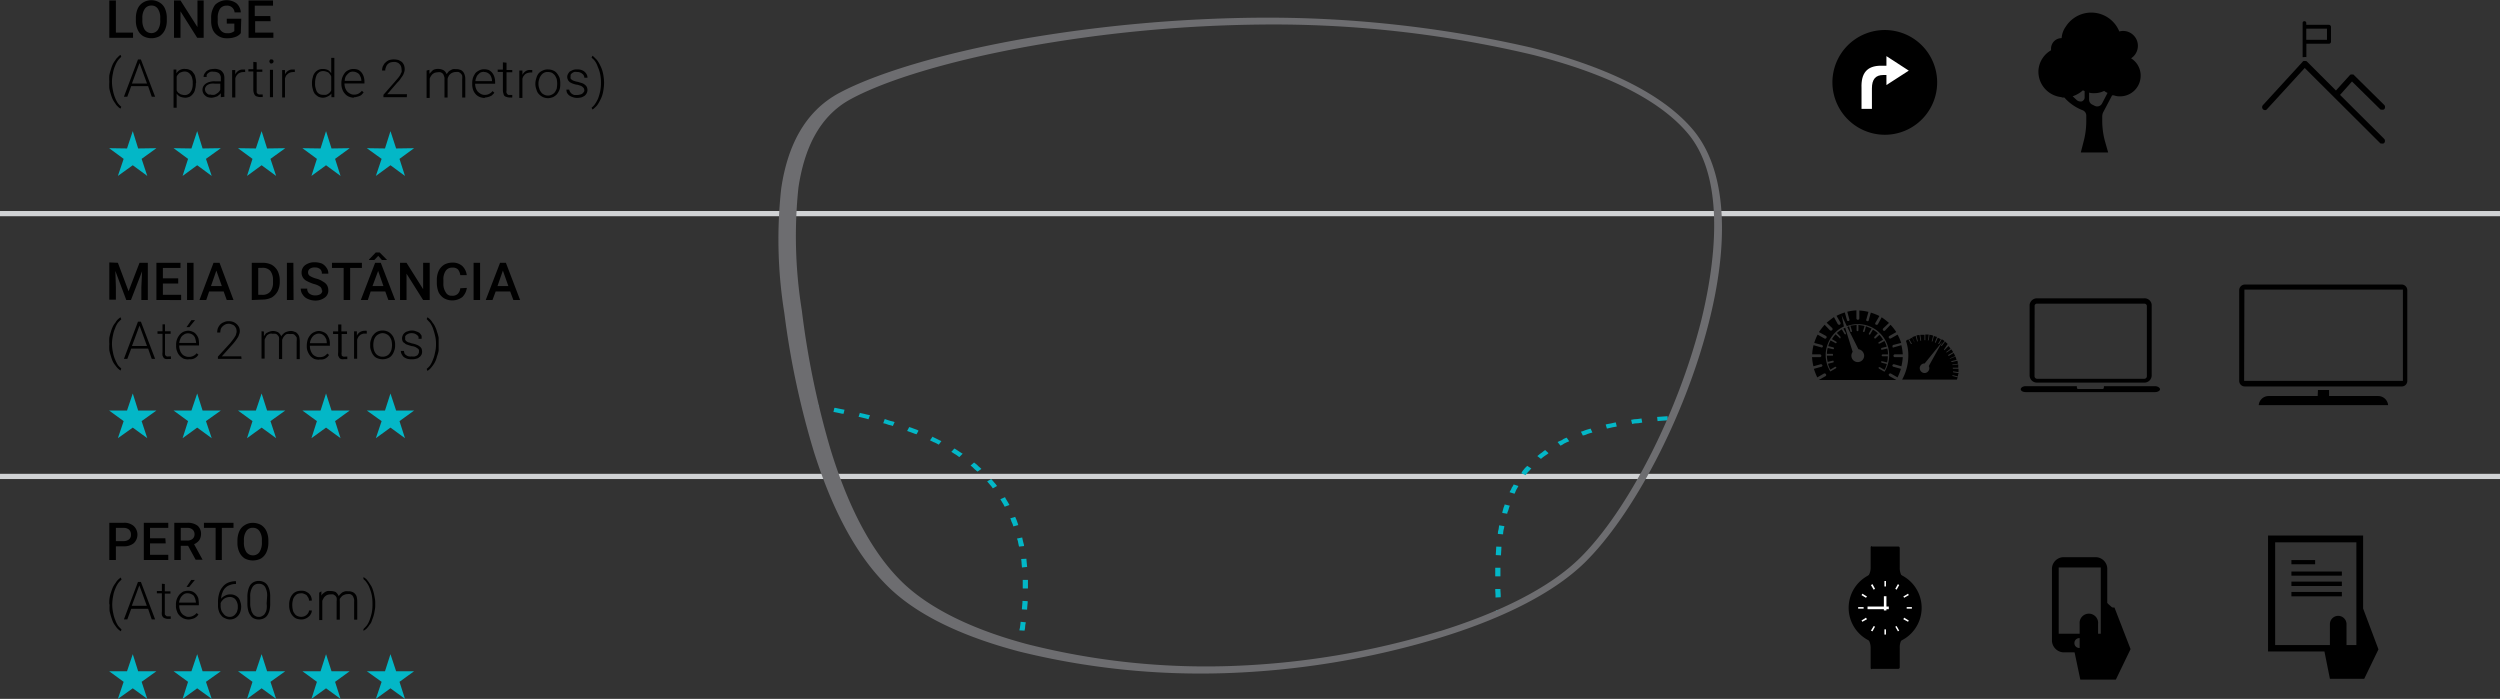 <svg id="af348a84-4973-4ada-b543-5cd992fa1c87" data-name="Layer 1" xmlns="http://www.w3.org/2000/svg" viewBox="0 0 273.97 76.59"><rect x="0" y="0" width="273.97" height="76.59" fill="#333333" stroke="none"/><defs><style>.b8454f05-54b9-4590-b142-73c0973f75bb,.e7193d36-1837-4a77-acb5-2cc136355546{fill-rule:evenodd;}.b8454f05-54b9-4590-b142-73c0973f75bb{stroke:#000;stroke-width:0.23px;}.b4917796-fb82-451a-8d7b-b25c13188d0c,.b8454f05-54b9-4590-b142-73c0973f75bb{stroke-miterlimit:10;}.b4917796-fb82-451a-8d7b-b25c13188d0c{fill:none;stroke:#d0d2d4;stroke-width:0.57px;}.b766c089-8119-4991-9e78-ddffb27e10eb{fill:#03b7c7;}.a19aa8d1-64cd-420b-8633-6d5fe035952a{fill:#6d6d70;}.b613fce5-a944-4814-a82c-777a98ebeed0{fill:#fff;}</style></defs><title>CampoVisao_CustomFull</title><path class="e7193d36-1837-4a77-acb5-2cc136355546" d="M453.53,429v-8H443.11v12.7h6.18l.6,3h3.76l1.56-3.23Zm-7.86-1.82h5.53v.48h-5.53Zm0-3.49h2.6v.46h-2.6Zm0,1.25h5.53v.46h-5.53Zm0,1.11h5.53v.48h-5.53Zm-1.79-4.31h8.91V433h-1.08v-2.29a.91.91,0,0,0-1.82,0V433h-6V421.78Z" transform="translate(-194.56 -362.31)"/><path class="e7193d36-1837-4a77-acb5-2cc136355546" d="M420.17,424.5h4.61v7.26h-4.61Zm-.74.08v8a1.34,1.34,0,0,0,1.22,1.22h3.62a1.32,1.32,0,0,0,1.22-1.22v-8a1.29,1.29,0,0,0-1.22-1.21h-3.62a1.3,1.3,0,0,0-1.22,1.21Zm3,7.66a.55.55,0,0,1,.54.54.54.54,0,0,1-.54.54.53.53,0,0,1-.54-.54.54.54,0,0,1,.54-.54Z" transform="translate(-194.56 -362.31)"/><polygon class="e7193d36-1837-4a77-acb5-2cc136355546" points="231.3 68.2 231.64 66.73 230.28 65.51 230.28 67.95 231.3 68.2"/><path class="b8454f05-54b9-4590-b142-73c0973f75bb" d="M425,429v3.48h-.63v-1.81a.9.9,0,1,0-1.79,0v3H422l.63,3h3.73l1.56-3.23L426.2,429Z" transform="translate(-194.56 -362.31)"/><path d="M449.57,365.45v1.22H447.3v-1.22Zm2.74,5.79L451,372.71l4.84,4.82a.31.31,0,0,1,.08.23.33.33,0,0,1-.08.22h0a.24.24,0,0,1-.11.06.18.18,0,0,1-.12,0c-.06,0-.08,0-.11,0a.16.16,0,0,1-.12-.06l-8.25-8.22L443,374.27a.27.27,0,0,1-.2.11.38.38,0,0,1-.23-.08h0a.38.38,0,0,1-.11-.23.38.38,0,0,1,.08-.23l4.36-4.76A.14.14,0,0,1,447,369a.22.22,0,0,1,.14,0h0a.15.15,0,0,1,.11,0,.15.15,0,0,1,.12.05l3.18,3.18,1.54-1.7a.23.23,0,0,1,.12-.06s.08,0,.11,0h.14l.09.09,3.3,3.26a.29.29,0,0,1,.08.22.31.31,0,0,1-.08.23.24.24,0,0,1-.11.06.25.25,0,0,1-.12,0c-.06,0-.08,0-.11,0a.16.16,0,0,1-.12-.06Zm-5-2.67V367.1h2.47a.22.22,0,0,0,.23-.2v-1.64a.24.24,0,0,0-.23-.23H447.3v-.2a.2.2,0,0,0-.2-.2.19.19,0,0,0-.2.2v3.74c.06,0,.11,0,.17,0a.54.54,0,0,1,.23,0Z" transform="translate(-194.56 -362.31)"/><path class="e7193d36-1837-4a77-acb5-2cc136355546" d="M420.57,373h.22a5.13,5.13,0,0,0,2,1.39.63.63,0,0,1,.4.63v.56a8.8,8.8,0,0,1-.23,2l-.37,1.44h3l-.37-1.3a8.66,8.66,0,0,1-.28-2.27v-.37a1.25,1.25,0,0,1,.08-.42l1-1.9.2,0a1.8,1.8,0,0,0,.68.11,2.26,2.26,0,0,0,2.25-2.27,2.22,2.22,0,0,0-1.05-1.9,1.63,1.63,0,0,0-.92-3,1.68,1.68,0,0,0-.37.06,3.31,3.31,0,0,0-5.86-.54,2.44,2.44,0,0,0-.46,1.27v0a1.15,1.15,0,0,0-1.16,1.16c0,.06,0,.12,0,.17a2.76,2.76,0,0,0-1.37,2.07,2.8,2.8,0,0,0,2.48,3.06Zm2.44,0a.41.41,0,0,1-.14.31.37.37,0,0,1-.34.12.63.63,0,0,1-.37-.14l-.46-.43a3.2,3.2,0,0,0,1.12-.65l.19.08Zm1.91.65a.6.6,0,0,1-.8.26l-.28-.14a.6.6,0,0,1-.34-.54v-.77a1.66,1.66,0,0,0,.54.06,2.36,2.36,0,0,0,1.11-.25,1.51,1.51,0,0,0,.37.22c-.14.29-.4.77-.6,1.16Z" transform="translate(-194.56 -362.31)"/><path class="e7193d36-1837-4a77-acb5-2cc136355546" d="M398,396.32a5.64,5.64,0,0,0-1,.15l.22.82a.14.14,0,0,1,0,.14c0,.06-.09.06-.15.06s-.11-.06-.11-.12l-.23-.82a6,6,0,0,0-.91.37l.43.74a.17.17,0,0,1-.14.25c-.06,0-.12-.06-.15-.08l-.42-.77a10,10,0,0,0-.8.62l.63.6c0,.06.05.11,0,.14a.11.11,0,0,1-.11.11s-.11,0-.14,0l-.6-.63a8.21,8.21,0,0,0-.63.8l.77.42a.16.16,0,0,1-.17.28l-.74-.42a5.25,5.25,0,0,0-.37.91l.83.22c.05,0,.08.06.11.12s0,.11-.06.14a.12.12,0,0,1-.14,0l-.82-.23a5.64,5.64,0,0,0-.15,1H394a.16.16,0,0,1,.14.09.12.12,0,0,1,0,.14.15.15,0,0,1-.14.08h-.86a5.48,5.48,0,0,0,.15,1l.82-.23h0a.19.19,0,0,1,.17.14c0,.06-.06.14-.11.14l-.83.23a7.94,7.94,0,0,0,.37.94l.74-.43a.11.11,0,0,1,.09,0,.15.15,0,0,1,.14.12.14.14,0,0,1-.06.17l-.74.42h8.49l-.74-.42a.21.21,0,0,1-.09-.17c0-.06.09-.12.14-.12a.11.11,0,0,1,.09,0l.74.43a7.94,7.94,0,0,0,.37-.94l-.83-.23c-.05,0-.11-.08-.11-.14a.18.18,0,0,1,.17-.14h0l.82.23a5.48,5.48,0,0,0,.15-1h-.86a.14.14,0,0,1-.14-.08.12.12,0,0,1,0-.14.15.15,0,0,1,.14-.09h.86a5.64,5.64,0,0,0-.15-1l-.82.23a.11.11,0,0,1-.14,0,.12.12,0,0,1,0-.14c0-.06,0-.12.08-.12l.86-.22a5.33,5.33,0,0,0-.4-.91l-.74.42a.17.17,0,0,1-.2-.05.15.15,0,0,1,.06-.23l.74-.42a6,6,0,0,0-.63-.8l-.6.63a.15.15,0,0,1-.2,0,.16.16,0,0,1,0-.23l.63-.6a10,10,0,0,0-.8-.62l-.42.77a.2.2,0,0,1-.2.05.14.14,0,0,1-.06-.22l.43-.74a6.33,6.33,0,0,0-.94-.37l-.23.82c0,.06,0,.09-.09.12a.21.21,0,0,1-.17-.06.14.14,0,0,1,0-.14l.23-.82a5.25,5.25,0,0,0-1-.15v.85a.16.16,0,0,1-.09.15.17.17,0,0,1-.14,0,.16.16,0,0,1-.09-.15Zm-1.62.54.57,1.19a3.49,3.49,0,0,1,1.2-.22,3.4,3.4,0,0,1,2.44,1h0a3.39,3.39,0,0,1,1,2.43,3.47,3.47,0,0,1-.51,1.79l-.6-.34a.15.15,0,0,1-.06-.11s.06-.06.09-.06h.05l.52.31a2.83,2.83,0,0,0,.25-.65l-.57-.14s-.05-.06-.05-.09,0-.08.08-.08,0,0,0,0l.57.14a2.63,2.63,0,0,0,.08-.68h-.57a.1.1,0,0,1,0-.2h.59a2.27,2.27,0,0,0-.08-.65l-.57.14c-.06,0-.11,0-.11-.08a.21.21,0,0,1,.05-.12l.57-.14a2.6,2.6,0,0,0-.25-.62l-.52.28s-.08,0-.11,0a.09.09,0,0,1,0-.14l.48-.28a3,3,0,0,0-.4-.54l-.42.39a.06.06,0,0,1-.09,0,.06.06,0,0,1-.06-.05s0-.06,0-.09l.4-.42a3,3,0,0,0-.54-.4l-.28.48a.11.11,0,0,1-.15.06.14.14,0,0,1,0-.14l.29-.51-.63-.26-.14.57s0,.05-.08.05-.06,0-.09,0,0-.08,0-.11l.17-.54c-.23-.05-.45-.08-.68-.11v.59s0,.06-.06.09h-.08s-.06-.06-.06-.09v-.59l-.68.08.17.57s0,.09,0,.11-.06,0-.09,0-.08,0-.08-.05l-.14-.57-.2.09,1.22,2.43a.74.74,0,0,1,.63.71.7.7,0,0,1-1.4,0,.7.7,0,0,1,.14-.42l-.82-2.64-.2.09.28.51s0,0,0,.11a.08.08,0,0,1-.08,0s-.06,0-.09-.06l-.28-.48a3,3,0,0,0-.54.4l.4.42s0,.09,0,.11a.06.06,0,0,1-.12,0l-.42-.39a3,3,0,0,0-.4.54l.48.28a.09.09,0,0,1,0,.14s-.09.06-.11,0l-.52-.28a2.24,2.24,0,0,0-.25.62l.57.14s.08.09.05.14-.05.06-.11.06l-.57-.14a2.27,2.27,0,0,0-.09.65h.57c.06,0,.09,0,.09.06s0,0,0,.08,0,.06-.09.06h-.57a2.65,2.65,0,0,0,.09.68l.57-.14,0,0c.05,0,.08.06.08.08s0,.12-.05.12l-.57.14a2.43,2.43,0,0,0,.25.65l.52-.31h.05s.06,0,.09.06a.15.15,0,0,1-.06.11l-.6.34a3.47,3.47,0,0,1-.51-1.79h0a3.49,3.49,0,0,1,1-2.43h0a3,3,0,0,1,1-.71Z" transform="translate(-194.56 -362.31)"/><path class="e7193d36-1837-4a77-acb5-2cc136355546" d="M405.36,399H405l.09.59s0,0,0,.06H405a.1.1,0,0,1,0-.06l-.08-.56c-.11,0-.23,0-.34.05l.14.57s0,.09,0,.09-.06,0-.08-.06l-.15-.57a2.21,2.21,0,0,1-.37.14l.23.54s0,.06,0,.06,0,0,0,0l-.23-.54-.34.17.31.51V400s0,0-.06,0a.07.07,0,0,1-.05,0l-.29-.51-.26.17a4.86,4.86,0,0,1,.26,1.64,5.48,5.48,0,0,1-.68,2.61h6l.09-.25-.57-.15a.08.08,0,0,1,0-.08s0,0,.06,0h0l.54.14c0-.11,0-.22.08-.37l-.57-.08a.06.06,0,0,1-.05-.06.12.12,0,0,1,0-.06h0l.6.09v-.37h-.57s-.06,0-.06-.06,0-.05,0-.05h.6v-.37l-.6.08s-.05,0-.05,0a0,0,0,0,1,0-.06l0,0,.6-.08c0-.12,0-.23-.05-.34l-.57.14c-.06,0-.09,0-.09,0s0-.09,0-.09l.57-.14a2,2,0,0,0-.12-.37l-.54.23s-.05,0-.08,0a.06.06,0,0,1,.06-.05l.54-.23-.17-.34-.52.31a.06.06,0,1,1-.05-.11l.51-.29c-.06-.11-.14-.22-.2-.31l-.49.34s0,0-.05,0,0,0,0-.06,0,0,0,0l.45-.34a1.06,1.06,0,0,0-.22-.29l-.43.43h-.06a0,0,0,0,1,0,0v-.06L408,400c-.09-.09-.2-.17-.28-.26l-.37.49s0,0,0,0l-.06,0v-.09l.37-.45a1.35,1.35,0,0,0-.31-.2l-.29.51s0,0-.05,0,0,0-.06,0V400l.31-.51-.34-.17-.23.54a0,0,0,0,1-.08,0s0,0,0-.06l.23-.57a1.18,1.18,0,0,1-.35-.11l-.14.57s-.05.06-.08.06,0-.06,0-.09l.14-.57A1.38,1.38,0,0,0,406,399l-.06.56s-.05.06-.08.06-.06,0,0-.06l.06-.59h-.37v.56a0,0,0,0,1,0,.06h-.09a.1.1,0,0,1,0-.06V399s0,0,0,0Zm2.05.76-1.48,2.67a.48.48,0,0,1,.06.22.53.53,0,0,1-.51.54.54.54,0,0,1-.54-.54.52.52,0,0,1,.54-.51h0Z" transform="translate(-194.56 -362.31)"/><path class="e7193d36-1837-4a77-acb5-2cc136355546" d="M440.58,393.49h17.19a.62.62,0,0,1,.6.62v9.95a.6.6,0,0,1-.6.6H440.58a.61.61,0,0,1-.63-.6v-9.95a.63.63,0,0,1,.63-.62Zm8,11.56h1.22v.66h5.38a1.1,1.1,0,0,1,1.09,1H442.09a1.09,1.09,0,0,1,1.08-1h5.38Zm-8.06-11h17.37v10H440.49Z" transform="translate(-194.56 -362.31)"/><path class="e7193d36-1837-4a77-acb5-2cc136355546" d="M430.76,404.63h-5.64a.2.2,0,0,1,0,.11c0,.12-.06.2-.11.2h-2.77s-.08-.08-.08-.2v-.11h-5.61c-.31,0-.54.17-.54.34s.23.31.54.31h14.18c.28,0,.54-.14.54-.31s-.26-.34-.54-.34ZM429.53,395H417.78a.82.82,0,0,0-.8.71h0v0h0v0h0v0h0v7.74a.8.8,0,0,0,.82.79h11.73a.8.8,0,0,0,.83-.79v-7.74h0v0h0l0,0h0v0h0a.78.78,0,0,0-.8-.71Zm-12,1.76v-.94h0v0h0a.25.25,0,0,1,.28-.23h11.73a.27.27,0,0,1,.29.23h0v0h0v7.72a.28.28,0,0,1-.29.28H417.8a.28.28,0,0,1-.28-.28Z" transform="translate(-194.56 -362.31)"/><line class="b4917796-fb82-451a-8d7b-b25c13188d0c" y1="23.41" x2="273.97" y2="23.41"/><line class="b4917796-fb82-451a-8d7b-b25c13188d0c" y1="52.21" x2="273.97" y2="52.21"/><polygon class="b766c089-8119-4991-9e78-ddffb27e10eb" points="89.76 44.42 89.5 44.39 89.08 44.33 88.62 44.28 88.53 44.73 88.96 44.79 89.39 44.84 89.64 44.87 89.76 44.42"/><polygon class="b766c089-8119-4991-9e78-ddffb27e10eb" points="92.55 44.9 92.38 44.87 91.98 44.79 91.55 44.7 91.44 44.7 91.33 45.16 91.44 45.16 91.84 45.24 92.24 45.33 92.44 45.35 92.55 44.9"/><polygon class="b766c089-8119-4991-9e78-ddffb27e10eb" points="95.34 45.5 95.05 45.44 94.68 45.35 94.31 45.27 94.23 45.24 94.09 45.69 94.17 45.69 94.54 45.78 94.91 45.87 95.17 45.95 95.34 45.5"/><polygon class="b766c089-8119-4991-9e78-ddffb27e10eb" points="98.04 46.26 97.9 46.2 97.56 46.12 97.22 46.01 96.96 45.92 96.79 46.38 97.02 46.43 97.36 46.55 97.7 46.63 97.84 46.69 98.04 46.26"/><polygon class="b766c089-8119-4991-9e78-ddffb27e10eb" points="100.66 47.2 100.52 47.11 100.21 47 99.89 46.88 99.64 46.8 99.41 47.23 99.64 47.31 99.95 47.42 100.26 47.54 100.44 47.59 100.66 47.2"/><polygon class="b766c089-8119-4991-9e78-ddffb27e10eb" points="103.17 48.33 103.14 48.33 102.85 48.19 102.57 48.05 102.28 47.91 102.2 47.85 101.92 48.25 102 48.3 102.28 48.44 102.57 48.56 102.83 48.7 102.88 48.73 103.17 48.33"/><polygon class="b766c089-8119-4991-9e78-ddffb27e10eb" points="105.5 49.72 105.44 49.69 105.22 49.55 104.96 49.38 104.7 49.21 104.59 49.15 104.25 49.52 104.36 49.58 104.62 49.75 104.85 49.89 105.08 50.06 105.13 50.09 105.5 49.72"/><polygon class="b766c089-8119-4991-9e78-ddffb27e10eb" points="107.55 51.39 107.44 51.28 107.24 51.11 107.04 50.91 106.81 50.74 106.75 50.68 106.36 51.02 106.41 51.05 106.61 51.22 106.81 51.42 107.01 51.59 107.13 51.68 107.55 51.39"/><polygon class="b766c089-8119-4991-9e78-ddffb27e10eb" points="109.26 53.26 109.12 53.06 108.95 52.87 108.78 52.67 108.63 52.5 108.18 52.75 108.32 52.92 108.49 53.12 108.66 53.32 108.8 53.52 109.26 53.26"/><polygon class="b766c089-8119-4991-9e78-ddffb27e10eb" points="110.63 55.33 110.6 55.3 110.48 55.08 110.34 54.85 110.2 54.62 110.14 54.48 109.63 54.71 109.69 54.82 109.83 55.05 109.97 55.28 110.08 55.5 110.11 55.53 110.63 55.33"/><polygon class="b766c089-8119-4991-9e78-ddffb27e10eb" points="111.59 57.54 111.51 57.29 111.42 57.03 111.31 56.78 111.25 56.64 110.71 56.81 110.77 56.92 110.85 57.17 110.97 57.43 111.05 57.69 111.59 57.54"/><polygon class="b766c089-8119-4991-9e78-ddffb27e10eb" points="112.22 59.84 112.22 59.73 112.14 59.44 112.08 59.19 112.02 58.9 111.45 59.02 111.54 59.27 111.59 59.53 111.65 59.81 111.68 59.9 112.22 59.84"/><polygon class="b766c089-8119-4991-9e78-ddffb27e10eb" points="112.56 62.13 112.56 62.11 112.53 61.8 112.5 61.48 112.48 61.23 111.91 61.26 111.94 61.54 111.96 61.82 111.99 62.13 111.99 62.19 112.56 62.13"/><polygon class="b766c089-8119-4991-9e78-ddffb27e10eb" points="112.65 64.49 112.65 64.32 112.65 64.01 112.65 63.67 112.65 63.55 112.08 63.55 112.08 63.69 112.08 64.01 112.08 64.32 112.08 64.49 112.65 64.49"/><polygon class="b766c089-8119-4991-9e78-ddffb27e10eb" points="112.56 66.81 112.56 66.7 112.59 66.36 112.62 66.02 112.62 65.88 112.05 65.85 112.05 65.99 112.02 66.33 111.99 66.67 111.99 66.78 112.56 66.81"/><polygon class="b766c089-8119-4991-9e78-ddffb27e10eb" points="112.28 69.11 112.33 68.85 112.36 68.48 112.42 68.2 111.85 68.14 111.82 68.43 111.77 68.8 111.71 69.08 112.28 69.11"/><polygon class="b766c089-8119-4991-9e78-ddffb27e10eb" points="112.02 70.72 112.05 70.5 111.48 70.44 111.45 70.67 112.02 70.72"/><polygon class="b766c089-8119-4991-9e78-ddffb27e10eb" points="181.6 45.69 181.88 45.67 182.31 45.64 182.74 45.61 182.79 46.06 182.37 46.09 181.94 46.12 181.65 46.15 181.6 45.69"/><polygon class="b766c089-8119-4991-9e78-ddffb27e10eb" points="178.75 46.01 179.06 45.95 179.46 45.92 179.83 45.87 179.89 45.87 179.97 46.32 179.92 46.32 179.55 46.38 179.18 46.4 178.86 46.46 178.75 46.01"/><polygon class="b766c089-8119-4991-9e78-ddffb27e10eb" points="175.96 46.52 176.22 46.46 176.56 46.4 176.9 46.32 177.07 46.29 177.18 46.74 177.04 46.77 176.7 46.83 176.36 46.91 176.1 46.97 175.96 46.52"/><polygon class="b766c089-8119-4991-9e78-ddffb27e10eb" points="173.25 47.31 173.46 47.25 173.74 47.14 174.02 47.05 174.31 46.97 174.51 47.4 174.22 47.48 173.97 47.56 173.68 47.68 173.46 47.73 173.25 47.31"/><polygon class="b766c089-8119-4991-9e78-ddffb27e10eb" points="170.69 48.44 170.86 48.36 171.12 48.25 171.35 48.1 171.6 47.99 171.69 47.96 171.97 48.36 171.89 48.39 171.63 48.5 171.41 48.61 171.18 48.76 171.01 48.84 170.69 48.44"/><polygon class="b766c089-8119-4991-9e78-ddffb27e10eb" points="168.47 49.98 168.62 49.86 168.79 49.72 168.99 49.58 169.16 49.44 169.33 49.32 169.7 49.66 169.56 49.78 169.35 49.92 169.19 50.03 169.01 50.17 168.87 50.29 168.47 49.98"/><polygon class="b766c089-8119-4991-9e78-ddffb27e10eb" points="166.71 51.85 166.74 51.82 166.85 51.62 166.99 51.45 167.13 51.28 167.28 51.14 167.36 51.05 167.82 51.34 167.76 51.39 167.62 51.56 167.48 51.7 167.33 51.87 167.22 52.04 167.19 52.07 166.71 51.85"/><polygon class="b766c089-8119-4991-9e78-ddffb27e10eb" points="165.43 53.94 165.48 53.83 165.6 53.63 165.68 53.43 165.8 53.26 165.88 53.09 166.4 53.26 166.31 53.43 166.19 53.63 166.11 53.8 166.03 54 165.97 54.11 165.43 53.94"/><polygon class="b766c089-8119-4991-9e78-ddffb27e10eb" points="164.63 56.21 164.66 56.04 164.72 55.84 164.77 55.64 164.86 55.42 164.89 55.28 165.46 55.42 165.4 55.56 165.34 55.76 165.28 55.96 165.2 56.15 165.17 56.3 164.63 56.21"/><polygon class="b766c089-8119-4991-9e78-ddffb27e10eb" points="164.15 58.51 164.15 58.45 164.17 58.22 164.23 58 164.26 57.77 164.29 57.57 164.86 57.66 164.83 57.85 164.77 58.08 164.74 58.28 164.72 58.51 164.72 58.56 164.15 58.51"/><polygon class="b766c089-8119-4991-9e78-ddffb27e10eb" points="163.92 60.83 163.92 60.77 163.95 60.29 163.97 59.9 164.54 59.92 164.52 60.32 164.49 60.8 164.49 60.86 163.92 60.83"/><polygon class="b766c089-8119-4991-9e78-ddffb27e10eb" points="163.86 63.16 163.86 62.7 163.86 62.22 164.43 62.22 164.43 62.7 164.43 63.16 163.86 63.16"/><polygon class="b766c089-8119-4991-9e78-ddffb27e10eb" points="163.89 65.48 163.89 65.2 163.86 64.69 163.86 64.55 164.43 64.55 164.43 64.69 164.46 65.17 164.46 65.45 163.89 65.48"/><polygon class="b766c089-8119-4991-9e78-ddffb27e10eb" points="163.97 67.24 163.95 66.87 164.52 66.84 164.54 67.21 163.97 67.24"/><path class="a19aa8d1-64cd-420b-8633-6d5fe035952a" d="M368.19,424c-3.56,3.46-9.37,6.24-16,8.25a91.47,91.47,0,0,1-23.37,3.83,83,83,0,0,1-22.52-2.36c-6.12-1.61-11.44-4-14.77-7.48-3.62-3.69-6.06-9-7.77-14.4a92.15,92.15,0,0,1-3.25-15.25,50.82,50.82,0,0,1-.34-13.61c.66-4.5,2.48-8.42,6.41-10.51s11-4.26,19.64-5.82a160.61,160.61,0,0,1,26-2.4,129,129,0,0,1,30.15,3.28c7.48,1.9,14.06,4.74,17.62,8.88,4,4.62,4,12.81,1.82,21.31C379.2,408,373.51,418.8,368.19,424Zm-15.83,7.48c6.4-2,12-4.7,15.4-8.08,5.15-5.1,10.7-15.81,13.26-26.07,2-8.25,2.14-16.13-1.53-20.44-3.33-3.94-9.65-6.72-16.91-8.56A123.05,123.05,0,0,0,332.77,365,153.69,153.69,0,0,0,307,367.44c-8.51,1.56-15.4,3.66-19.24,5.75-3.48,1.9-5.07,5.5-5.7,9.67a51,51,0,0,0,.37,13.46,94.34,94.34,0,0,0,3.16,15.28c1.65,5.36,4,10.55,7.46,14.12,3.13,3.26,8.26,5.64,14.15,7.2a79.78,79.78,0,0,0,22.15,2.38,88.61,88.61,0,0,0,23-3.83Z" transform="translate(-194.56 -362.31)"/><polygon class="b766c089-8119-4991-9e78-ddffb27e10eb" points="14.55 14.37 15.14 16.27 17.14 16.24 15.52 17.41 16.14 19.28 14.55 18.11 12.92 19.28 13.55 17.41 11.96 16.24 13.92 16.27 14.55 14.37"/><polygon class="b766c089-8119-4991-9e78-ddffb27e10eb" points="21.61 14.37 22.2 16.27 24.2 16.24 22.57 17.41 23.2 19.28 21.61 18.11 20.01 19.28 20.61 17.41 19.02 16.24 20.98 16.27 21.61 14.37"/><polygon class="b766c089-8119-4991-9e78-ddffb27e10eb" points="28.67 14.37 29.27 16.27 31.26 16.24 29.64 17.41 30.26 19.28 28.67 18.11 27.07 19.28 27.67 17.41 26.08 16.24 28.04 16.27 28.67 14.37"/><polygon class="b766c089-8119-4991-9e78-ddffb27e10eb" points="35.73 14.37 36.33 16.27 38.32 16.24 36.72 17.41 37.32 19.28 35.73 18.11 34.13 19.28 34.73 17.41 33.14 16.24 35.13 16.27 35.73 14.37"/><polygon class="b766c089-8119-4991-9e78-ddffb27e10eb" points="42.79 14.37 43.41 16.27 45.38 16.24 43.78 17.41 44.38 19.28 42.79 18.11 41.19 19.28 41.82 17.41 40.2 16.24 42.19 16.27 42.79 14.37"/><polygon class="b766c089-8119-4991-9e78-ddffb27e10eb" points="14.55 43.12 15.14 44.99 17.14 44.99 15.52 46.15 16.14 48.02 14.55 46.86 12.92 48.02 13.55 46.15 11.96 44.99 13.92 44.99 14.55 43.12"/><polygon class="b766c089-8119-4991-9e78-ddffb27e10eb" points="21.61 43.12 22.2 44.99 24.2 44.99 22.57 46.15 23.2 48.02 21.61 46.86 20.01 48.02 20.61 46.15 19.02 44.99 20.98 44.99 21.61 43.12"/><polygon class="b766c089-8119-4991-9e78-ddffb27e10eb" points="28.67 43.12 29.27 44.99 31.26 44.99 29.64 46.15 30.26 48.02 28.67 46.86 27.07 48.02 27.67 46.15 26.08 44.99 28.04 44.99 28.67 43.12"/><polygon class="b766c089-8119-4991-9e78-ddffb27e10eb" points="35.73 43.12 36.33 44.99 38.32 44.99 36.72 46.15 37.32 48.02 35.73 46.86 34.13 48.02 34.73 46.15 33.14 44.99 35.13 44.99 35.73 43.12"/><polygon class="b766c089-8119-4991-9e78-ddffb27e10eb" points="42.79 43.12 43.41 44.99 45.38 44.99 43.78 46.15 44.38 48.02 42.79 46.86 41.19 48.02 41.82 46.15 40.2 44.99 42.19 44.99 42.79 43.12"/><polygon class="b766c089-8119-4991-9e78-ddffb27e10eb" points="14.55 71.69 15.14 73.56 17.14 73.56 15.52 74.72 16.14 76.59 14.55 75.43 12.92 76.59 13.55 74.72 11.96 73.56 13.92 73.56 14.55 71.69"/><polygon class="b766c089-8119-4991-9e78-ddffb27e10eb" points="21.61 71.69 22.2 73.56 24.2 73.56 22.57 74.72 23.2 76.59 21.61 75.43 20.01 76.59 20.61 74.72 19.02 73.56 20.98 73.56 21.61 71.69"/><polygon class="b766c089-8119-4991-9e78-ddffb27e10eb" points="28.67 71.69 29.27 73.56 31.26 73.56 29.64 74.72 30.26 76.59 28.67 75.43 27.07 76.59 27.67 74.72 26.08 73.56 28.04 73.56 28.67 71.69"/><polygon class="b766c089-8119-4991-9e78-ddffb27e10eb" points="35.73 71.69 36.33 73.56 38.32 73.56 36.72 74.72 37.32 76.59 35.73 75.43 34.13 76.59 34.73 74.72 33.14 73.56 35.13 73.56 35.73 71.69"/><polygon class="b766c089-8119-4991-9e78-ddffb27e10eb" points="42.79 71.69 43.41 73.56 45.38 73.56 43.78 74.72 44.38 76.59 42.79 75.43 41.19 76.59 41.82 74.72 40.2 73.56 42.19 73.56 42.79 71.69"/><path d="M207.26,365.88h1.88v.57h-2.6v-4.09h.72Zm5.58-1.36a2.43,2.43,0,0,1-.2,1.05,1.68,1.68,0,0,1-.6.71,1.89,1.89,0,0,1-1.77,0,1.54,1.54,0,0,1-.62-.71,2.32,2.32,0,0,1-.2-1v-.23a2.63,2.63,0,0,1,.2-1.08,1.53,1.53,0,0,1,.6-.68,1.73,1.73,0,0,1,1.79,0,1.44,1.44,0,0,1,.6.68,2.52,2.52,0,0,1,.2,1.05Zm-.72-.23a1.71,1.71,0,0,0-.25-1,.8.8,0,0,0-.71-.37.84.84,0,0,0-.74.37,1.7,1.7,0,0,0-.26,1v.23a1.87,1.87,0,0,0,.26,1.05.91.91,0,0,0,.74.37.87.87,0,0,0,.71-.37,1.81,1.81,0,0,0,.25-1.05Zm4.76,2.16h-.71l-1.83-2.9v2.9h-.71v-4.09h.71l1.86,2.92v-2.92h.68Zm4.07-.51a1.28,1.28,0,0,1-.6.42,2.42,2.42,0,0,1-.91.14,1.64,1.64,0,0,1-1.54-.88,2.44,2.44,0,0,1-.2-1v-.31a2.36,2.36,0,0,1,.43-1.47,1.84,1.84,0,0,1,2.34-.17,1.43,1.43,0,0,1,.48,1h-.68a.81.81,0,0,0-.89-.74.85.85,0,0,0-.71.34,1.78,1.78,0,0,0-.25,1v.31a1.51,1.51,0,0,0,.28,1,.87.87,0,0,0,.77.37,1.09,1.09,0,0,0,.77-.23v-.82h-.83v-.54H221Zm3.27-1.31h-1.7v1.25h2v.57H221.8v-4.09h2.68v.57h-2v1.14h1.7Zm-17.68,6.64a5.31,5.31,0,0,1,0-.71,5.23,5.23,0,0,1,.17-.63,4.08,4.08,0,0,1,.2-.56,2.39,2.39,0,0,1,.29-.46,1.19,1.19,0,0,1,.28-.34,1.08,1.08,0,0,1,.29-.25l.08.22a3,3,0,0,0-.37.4,2.81,2.81,0,0,0-.31.6,3.08,3.08,0,0,0-.23.79,4.44,4.44,0,0,0-.11.91v.05a4.49,4.49,0,0,0,.11.94,4,4,0,0,0,.23.79,2.81,2.81,0,0,0,.31.6,2.37,2.37,0,0,0,.37.39l-.08.2a.93.93,0,0,1-.29-.22,1.19,1.19,0,0,1-.28-.34,2.74,2.74,0,0,1-.29-.46,3.79,3.79,0,0,1-.2-.54,5.1,5.1,0,0,1-.17-.65,5.31,5.31,0,0,1,0-.71Zm4.25.48h-1.85l-.43,1.16h-.37l1.54-4.08H210l1.56,4.08h-.37Zm-1.77-.29h1.65l-.82-2.24Zm7,0a2,2,0,0,1-.08.62,1,1,0,0,1-.23.51,1.14,1.14,0,0,1-.34.31,1.28,1.28,0,0,1-.51.12,1.75,1.75,0,0,1-.57-.12,1,1,0,0,1-.37-.34v1.56h-.34v-4.19h.31v.42a1,1,0,0,1,1-.48,1,1,0,0,1,.48.11.67.67,0,0,1,.37.31.87.87,0,0,1,.23.49,1.94,1.94,0,0,1,.08.62Zm-.34-.06a1.48,1.48,0,0,0-.05-.48.92.92,0,0,0-.17-.4,1,1,0,0,0-.29-.28.79.79,0,0,0-.4-.09,1,1,0,0,0-.31.06,1.45,1.45,0,0,0-.26.11l-.17.2a.66.66,0,0,0-.11.2v1.47a.39.39,0,0,0,.11.2.4.4,0,0,0,.2.17.53.53,0,0,0,.26.12,1.11,1.11,0,0,0,.31.05.69.69,0,0,0,.4-.11.59.59,0,0,0,.26-.26,1.05,1.05,0,0,0,.17-.39,1.67,1.67,0,0,0,.05-.51Zm3.08,1.56c0-.06,0-.11,0-.2s0-.14,0-.23l-.17.17c-.09.06-.14.12-.23.17l-.28.09a1.43,1.43,0,0,1-.34.06,1.53,1.53,0,0,1-.4-.06.84.84,0,0,1-.32-.2.81.81,0,0,1-.17-1,.86.86,0,0,1,.26-.28,1.22,1.22,0,0,1,.45-.2,1.78,1.78,0,0,1,.57-.06h.63v-.37a.69.69,0,0,0-.2-.51,1,1,0,0,0-.6-.17,1,1,0,0,0-.31,0,.71.71,0,0,0-.26.14.46.46,0,0,0-.17.2.39.39,0,0,0,0,.23h-.35a.69.69,0,0,1,.09-.34,1.94,1.94,0,0,1,.23-.29,1.43,1.43,0,0,1,.37-.19,2.33,2.33,0,0,1,.48-.06,1.14,1.14,0,0,1,.46.06.69.69,0,0,1,.34.17,1.25,1.25,0,0,1,.23.31,1.29,1.29,0,0,1,.08.45v1.62a.36.36,0,0,0,0,.17.21.21,0,0,0,0,.14c0,.06,0,.08,0,.14v0Zm-1.06-.26a1.73,1.73,0,0,0,.35,0,.84.84,0,0,0,.28-.15.71.71,0,0,0,.23-.19.68.68,0,0,0,.14-.23v-.65h-.57a2,2,0,0,0-.45,0,1,1,0,0,0-.37.14.48.48,0,0,0-.2.2.49.49,0,0,0-.09.28.76.76,0,0,0,.06.25.55.55,0,0,0,.14.17.5.5,0,0,0,.2.15,1.32,1.32,0,0,0,.28,0Zm3.73-2.49a.64.64,0,0,0-.22,0,.87.87,0,0,0-.32.06.68.68,0,0,0-.25.14c-.06.06-.12.14-.17.2a1.13,1.13,0,0,0-.12.28v2.1H220v-3h.34v.48a1,1,0,0,1,.34-.4.83.83,0,0,1,.52-.14h.11c.06,0,.08,0,.11,0Zm1.26-1.08v.8h.62v.25h-.62v2c0,.12,0,.2,0,.26a.85.85,0,0,0,.09.14l.14.08h.29a.36.36,0,0,0,.14,0v.28a.21.21,0,0,1-.14,0,.56.56,0,0,1-.2,0,.83.83,0,0,1-.29-.06.33.33,0,0,1-.2-.11.71.71,0,0,1-.14-.26,1.19,1.19,0,0,1-.06-.37v-2h-.54v-.25h.54v-.8Zm1.79,3.83h-.34v-3h.34Zm-.4-3.91a.26.26,0,0,1,.06-.17c0-.06.08-.06.17-.06a.2.2,0,0,1,.17.06.26.26,0,0,1,.06.17.24.24,0,0,1-.23.22c-.09,0-.14,0-.17-.08a.22.22,0,0,1-.06-.14Zm2.79,1.16a.54.54,0,0,0-.23,0,1,1,0,0,0-.31.06.59.59,0,0,0-.23.14,1.89,1.89,0,0,0-.2.2l-.11.28v2.1h-.31v-3h.31v.48a1,1,0,0,1,.34-.4.79.79,0,0,1,.51-.14h.15l.08,0Zm1.88,1.19a1.93,1.93,0,0,1,.09-.62,1.11,1.11,0,0,1,.22-.49,1.06,1.06,0,0,1,.37-.31,1,1,0,0,1,.49-.11,1.29,1.29,0,0,1,.57.11,1,1,0,0,1,.37.37v-1.7h.34v4.31h-.32v-.4a.94.94,0,0,1-.39.31,1.18,1.18,0,0,1-.57.15,1.36,1.36,0,0,1-.49-.12,2.17,2.17,0,0,1-.37-.31,1.32,1.32,0,0,1-.22-.51,2,2,0,0,1-.09-.62Zm.34.06a1.4,1.4,0,0,0,.06.51,1.5,1.5,0,0,0,.14.39.79.79,0,0,0,.29.26.83.83,0,0,0,.39.08,1.57,1.57,0,0,0,.32,0,1,1,0,0,0,.25-.12,1.63,1.63,0,0,0,.2-.17,1.45,1.45,0,0,0,.12-.22V370.7a.85.85,0,0,0-.12-.23c-.05-.06-.11-.14-.17-.2a1.36,1.36,0,0,0-.25-.11,1.05,1.05,0,0,0-.35-.06.83.83,0,0,0-.39.09,1.28,1.28,0,0,0-.29.28,2.14,2.14,0,0,0-.2.88Zm4.24,1.56a1.58,1.58,0,0,1-.54-.12,1.1,1.1,0,0,1-.42-.31,1.29,1.29,0,0,1-.29-.48,1.78,1.78,0,0,1-.11-.6v-.11a1.91,1.91,0,0,1,.11-.62,2.06,2.06,0,0,1,.29-.51,1.06,1.06,0,0,1,.42-.29,1,1,0,0,1,.49-.11,1.52,1.52,0,0,1,.51.08,1.13,1.13,0,0,1,.4.32,1.38,1.38,0,0,1,.22.42,1.75,1.75,0,0,1,.09.57v.2h-2.19v0a1.57,1.57,0,0,0,.08.49,1.21,1.21,0,0,0,.2.36,1,1,0,0,0,.34.26.75.75,0,0,0,.43.11,1,1,0,0,0,.49-.11,1.41,1.41,0,0,0,.37-.31l.19.17a1,1,0,0,1-.17.2.46.46,0,0,1-.22.17,1.33,1.33,0,0,1-.32.11,1.14,1.14,0,0,1-.37.06Zm-.05-2.87a1.43,1.43,0,0,0-.35.06,1.23,1.23,0,0,0-.28.23,1,1,0,0,0-.23.31,1.25,1.25,0,0,0-.08.42h1.82v0a1.3,1.3,0,0,0-.06-.37,2.68,2.68,0,0,0-.17-.34.8.8,0,0,0-.28-.2.7.7,0,0,0-.37-.09Zm5.86,2.81h-2.56v-.26l1.34-1.53c.11-.14.22-.25.31-.37a2.54,2.54,0,0,0,.23-.34c0-.08.08-.17.11-.25s0-.2,0-.28a1.28,1.28,0,0,0-.06-.34.65.65,0,0,0-.17-.26.59.59,0,0,0-.25-.17.76.76,0,0,0-.37-.06,1.53,1.53,0,0,0-.4.06,1,1,0,0,0-.29.2.73.73,0,0,0-.17.31.75.75,0,0,0-.08.37h-.35a1.36,1.36,0,0,1,.09-.48c.09-.14.14-.29.26-.37a1.17,1.17,0,0,1,.39-.28,1.67,1.67,0,0,1,.55-.09,2.33,2.33,0,0,1,.48.06,1.94,1.94,0,0,1,.4.22,1.26,1.26,0,0,1,.23.34,1.39,1.39,0,0,1,.08.46,1.09,1.09,0,0,1-.08.39,1.25,1.25,0,0,1-.18.37c-.08.12-.17.23-.25.37a3.28,3.28,0,0,1-.31.34L237,372.63h2.16Zm2.48-3v.48c0-.09.11-.14.17-.23L242,370a.78.78,0,0,1,.28-.11,1.34,1.34,0,0,1,.88.11.83.83,0,0,1,.34.43,2.31,2.31,0,0,0,.18-.23.62.62,0,0,1,.22-.17,1.28,1.28,0,0,1,.29-.14,1.31,1.31,0,0,1,.34,0,1,1,0,0,1,.43.06.58.58,0,0,1,.31.19.77.77,0,0,1,.2.34,1.39,1.39,0,0,1,.08.52v2h-.34v-2a1.87,1.87,0,0,0,0-.4.57.57,0,0,0-.18-.26.69.69,0,0,0-.22-.14,1,1,0,0,0-.29,0,.9.9,0,0,0-.4.09.74.74,0,0,0-.25.17.62.62,0,0,0-.17.25.64.64,0,0,0-.09.29v2h-.34v-2a.67.67,0,0,0-.06-.37.54.54,0,0,0-.14-.26.74.74,0,0,0-.23-.14,1,1,0,0,0-.31,0,1.35,1.35,0,0,0-.34.06,1.28,1.28,0,0,0-.26.17,1.53,1.53,0,0,0-.17.23.91.91,0,0,0-.11.25v2.1h-.34v-3Zm6.06,3.09a1.75,1.75,0,0,1-.57-.12,1.22,1.22,0,0,1-.43-.31,1.41,1.41,0,0,1-.28-.48,1.8,1.8,0,0,1-.09-.6v-.11a1.93,1.93,0,0,1,.09-.62,2.43,2.43,0,0,1,.28-.51,1.48,1.48,0,0,1,.43-.29,1,1,0,0,1,.49-.11,1.56,1.56,0,0,1,.51.08,1.13,1.13,0,0,1,.4.32,1.38,1.38,0,0,1,.22.42,1.75,1.75,0,0,1,.09.57v.2h-2.19v0a1.57,1.57,0,0,0,.08.49,1.21,1.21,0,0,0,.2.36,1.47,1.47,0,0,0,.34.26.89.89,0,0,0,.43.11,1,1,0,0,0,.48-.11.91.91,0,0,0,.37-.31l.2.17a.49.49,0,0,1-.17.2.46.46,0,0,1-.22.17,1.25,1.25,0,0,1-.29.11,1.59,1.59,0,0,1-.37.06Zm-.08-2.87a1.43,1.43,0,0,0-.35.06,1,1,0,0,0-.28.23.64.64,0,0,0-.2.31,1.09,1.09,0,0,0-.11.42h1.82v0a1.3,1.3,0,0,0-.06-.37,1.08,1.08,0,0,0-.17-.34,1.13,1.13,0,0,0-.26-.2.83.83,0,0,0-.39-.09Zm2.47-1v.8h.63v.25h-.63v2a.61.61,0,0,0,0,.26.85.85,0,0,0,.09.14.44.44,0,0,0,.11.08h.31a.2.2,0,0,0,.12,0l0,.28a.32.32,0,0,1-.18,0,.36.36,0,0,1-.19,0,.76.76,0,0,1-.26-.06c-.09,0-.14-.06-.23-.11a.57.57,0,0,1-.11-.26,1.19,1.19,0,0,1-.06-.37v-2h-.57v-.25h.57v-.8Zm2.82,1.08a.66.66,0,0,0-.23,0,1,1,0,0,0-.31.06.82.82,0,0,0-.26.14c-.05.06-.11.14-.17.2a1.62,1.62,0,0,0-.11.28v2.1h-.34v-3h.34v.48a1,1,0,0,1,.34-.4.79.79,0,0,1,.51-.14h.15s.05,0,.08,0Zm.34,1.19a2.07,2.07,0,0,1,.12-.62,1.34,1.34,0,0,1,.25-.49,1.25,1.25,0,0,1,.46-.31,1.13,1.13,0,0,1,.54-.11,1.35,1.35,0,0,1,.57.11.93.93,0,0,1,.42.31,2.11,2.11,0,0,1,.29.49,2.07,2.07,0,0,1,.08.62v.09a1.79,1.79,0,0,1-.08.59,2.06,2.06,0,0,1-.29.51,1.53,1.53,0,0,1-.42.31,1.6,1.6,0,0,1-.57.12,1.43,1.43,0,0,1-.54-.12,1.58,1.58,0,0,1-.43-.31,1.07,1.07,0,0,1-.28-.51,1.77,1.77,0,0,1-.12-.59Zm.34.09a1.36,1.36,0,0,0,.09.48,1,1,0,0,0,.2.39.66.66,0,0,0,.31.26.81.81,0,0,0,.43.11.86.86,0,0,0,.45-.11.88.88,0,0,0,.32-.26,2,2,0,0,0,.2-.39,3.91,3.91,0,0,0,.05-.48v-.09a3.37,3.37,0,0,0-.05-.48,2.13,2.13,0,0,0-.2-.4,1.43,1.43,0,0,0-.32-.28,1.1,1.1,0,0,0-.45-.09.82.82,0,0,0-.74.37,1,1,0,0,0-.2.4,1.24,1.24,0,0,0-.09.48Zm5,.7a.36.36,0,0,0,0-.19.48.48,0,0,0-.12-.17.72.72,0,0,0-.25-.17,4,4,0,0,0-.4-.12c-.17,0-.34-.08-.46-.11a2.14,2.14,0,0,1-.34-.17c-.08-.09-.17-.14-.2-.26a.64.64,0,0,1,0-.62,1.18,1.18,0,0,1,.2-.28l.34-.17a1.17,1.17,0,0,1,.46-.06,1.24,1.24,0,0,1,.48.06,1.11,1.11,0,0,1,.34.19,1.09,1.09,0,0,1,.23.29.72.72,0,0,1,.09.37h-.34a.52.52,0,0,0-.06-.23.41.41,0,0,0-.17-.2.59.59,0,0,0-.23-.14.68.68,0,0,0-.34-.06,1.09,1.09,0,0,0-.34,0c-.09.06-.17.09-.23.14a1,1,0,0,0-.14.17c0,.06,0,.12,0,.2a.34.34,0,0,0,0,.17c0,.06.05.12.11.14a.54.54,0,0,0,.26.15,1.81,1.81,0,0,0,.42.11l.46.14a.93.93,0,0,1,.34.2.63.63,0,0,1,.2.25,1,1,0,0,1,.06.32.84.84,0,0,1-.32.62,1.78,1.78,0,0,1-.34.17,2,2,0,0,1-.45.06,1.38,1.38,0,0,1-.52-.09,1.19,1.19,0,0,1-.39-.2,1,1,0,0,1-.23-.28,1.35,1.35,0,0,1-.06-.34h.31a.61.61,0,0,0,.12.28.64.64,0,0,0,.2.2.68.68,0,0,0,.25.11c.12,0,.2,0,.32,0a1.44,1.44,0,0,0,.31-.05.57.57,0,0,0,.26-.12.75.75,0,0,0,.14-.17.25.25,0,0,0,.06-.2Zm2.19-.85a5.09,5.09,0,0,1-.06.71,3.91,3.91,0,0,1-.14.65,2.92,2.92,0,0,1-.23.54,5,5,0,0,1-.26.46,1.72,1.72,0,0,1-.31.34.9.9,0,0,1-.28.22l-.09-.2a1.55,1.55,0,0,0,.37-.39,4.14,4.14,0,0,0,.34-.6,6.07,6.07,0,0,0,.23-.79,4.55,4.55,0,0,0,.09-.94v-.05a4.46,4.46,0,0,0-.09-.91,3.48,3.48,0,0,0-.26-.79,2.18,2.18,0,0,0-.31-.63,1.61,1.61,0,0,0-.37-.37l.09-.22a1.05,1.05,0,0,1,.28.25,1.72,1.72,0,0,1,.31.34,4,4,0,0,1,.26.46,3.13,3.13,0,0,1,.23.56,3.88,3.88,0,0,1,.14.63,5.09,5.09,0,0,1,.06.71Z" transform="translate(-194.56 -362.31)"/><path d="M207.48,391.11l1.17,3.12,1.2-3.12h.91v4.08h-.71v-1.36l.08-1.79-1.22,3.15h-.51L207.2,392l.06,1.79v1.36h-.72v-4.08Zm6.61,2.27h-1.68v1.24h2v.57H211.7v-4.08h2.64v.56h-1.93v1.14h1.68Zm1.68,1.81h-.71v-4.08h.71Zm3.3-.94h-1.59l-.32.94h-.74l1.54-4.08h.66l1.53,4.08h-.74Zm-1.39-.59h1.19l-.6-1.7Zm4.47,1.53v-4.08h1.19a2.16,2.16,0,0,1,1,.22,1.7,1.7,0,0,1,.65.68,2.39,2.39,0,0,1,.23,1v.22a2.31,2.31,0,0,1-.23,1,1.85,1.85,0,0,1-.65.68,2.3,2.3,0,0,1-1,.23Zm.71-3.52v2.95h.45a1.08,1.08,0,0,0,.86-.34,1.53,1.53,0,0,0,.31-1V393a1.64,1.64,0,0,0-.29-1,1.08,1.08,0,0,0-.85-.34Zm3.87,3.52H226v-4.08h.71Zm3.1-1.05a.5.5,0,0,0-.2-.42,1.94,1.94,0,0,0-.68-.29,4.8,4.8,0,0,1-.8-.34,1,1,0,0,1-.54-.91,1,1,0,0,1,.4-.82,1.72,1.72,0,0,1,1.05-.31,2.3,2.3,0,0,1,.77.14,1.34,1.34,0,0,1,.51.46,1,1,0,0,1,.2.65h-.71a.6.6,0,0,0-.2-.51.86.86,0,0,0-.57-.17.87.87,0,0,0-.54.14.48.48,0,0,0-.2.42.44.44,0,0,0,.2.37,2.62,2.62,0,0,0,.69.29,2.33,2.33,0,0,1,.76.34,1.1,1.1,0,0,1,.43.39,1.15,1.15,0,0,1,.14.57.93.93,0,0,1-.4.79,1.68,1.68,0,0,1-1,.32,2,2,0,0,1-.82-.17,1.17,1.17,0,0,1-.57-.46,1.09,1.09,0,0,1-.23-.68h.71a.64.64,0,0,0,.23.54,1,1,0,0,0,.68.2,1,1,0,0,0,.54-.14.48.48,0,0,0,.2-.4Zm4.39-2.47h-1.29v3.52h-.71v-3.52h-1.28v-.56h3.28Zm2.56,2.58h-1.6l-.31.94h-.77l1.57-4.08h.62l1.57,4.08h-.74Zm-1.4-.59h1.2L236,392Zm1.6-2.86v0h-.57l-.4-.45-.43.45H235v-.05l.74-.77h.43Zm4.67,4.39h-.72l-1.82-2.89v2.89h-.71v-4.08h.71l1.82,2.89v-2.89h.72Zm4.07-1.33a1.75,1.75,0,0,1-.49,1,1.83,1.83,0,0,1-2,.14,1.63,1.63,0,0,1-.6-.65,2.81,2.81,0,0,1-.2-1V393a2.44,2.44,0,0,1,.2-1,1.65,1.65,0,0,1,.6-.68,1.8,1.8,0,0,1,.88-.23,1.56,1.56,0,0,1,1.11.37,1.64,1.64,0,0,1,.49,1H245a1.24,1.24,0,0,0-.25-.62.8.8,0,0,0-.63-.2.82.82,0,0,0-.71.34,1.64,1.64,0,0,0-.26,1v.37a1.67,1.67,0,0,0,.26,1,.7.7,0,0,0,.68.37.84.84,0,0,0,.63-.2,1,1,0,0,0,.28-.62Zm1.45,1.33h-.71v-4.08h.71Zm3.3-.94h-1.59l-.35.94h-.74l1.57-4.08H250l1.56,4.08h-.74Zm-1.39-.59h1.19l-.6-1.7ZM206.54,400a4.94,4.94,0,0,1,0-.68,5.59,5.59,0,0,1,.17-.65,3.79,3.79,0,0,1,.2-.54,1.66,1.66,0,0,1,.29-.45,1.5,1.5,0,0,1,.28-.37,1.94,1.94,0,0,1,.29-.23l.08.23a3.2,3.2,0,0,0-.37.37,2.39,2.39,0,0,0-.31.62,3.38,3.38,0,0,0-.23.76,4.57,4.57,0,0,0-.11.94V400a4.64,4.64,0,0,0,.11.93,3.31,3.31,0,0,0,.23.77,4.48,4.48,0,0,0,.31.62,2.56,2.56,0,0,0,.37.37l-.08.23a2.92,2.92,0,0,1-.29-.23,2.79,2.79,0,0,1-.28-.34,2.31,2.31,0,0,1-.29-.45,4.23,4.23,0,0,1-.2-.57,5.61,5.61,0,0,1-.17-.62,5.47,5.47,0,0,1,0-.71Zm4.25.51h-1.85l-.43,1.13h-.37l1.54-4.08H210l1.56,4.08h-.37Zm-1.77-.28h1.65l-.82-2.24Zm3.62-2.38v.76h.62v.28h-.62v2c0,.11,0,.2,0,.25a.22.22,0,0,0,.11.17.15.15,0,0,0,.11.06.27.27,0,0,0,.15,0h.14a.27.27,0,0,1,.14,0v.28s-.09,0-.14,0H213a.86.86,0,0,1-.29,0,.49.49,0,0,1-.2-.11,1.65,1.65,0,0,1-.14-.26,1.37,1.37,0,0,1,0-.39v-2h-.55v-.28h.55v-.76Zm2.59,3.85a1.85,1.85,0,0,1-.54-.08,1.61,1.61,0,0,1-.43-.32,1.26,1.26,0,0,1-.29-.48,1.38,1.38,0,0,1-.11-.59v-.12a1.67,1.67,0,0,1,.11-.65,1.81,1.81,0,0,1,.29-.48,1.31,1.31,0,0,1,.4-.31,1.58,1.58,0,0,1,.51-.12,1.28,1.28,0,0,1,.51.12.81.81,0,0,1,.37.28,1.36,1.36,0,0,1,.26.45,3.08,3.08,0,0,1,.06.54v.23H214.2v.06a1.36,1.36,0,0,0,.09.48,1,1,0,0,0,.2.37.72.72,0,0,0,.34.25.91.91,0,0,0,.43.09,1,1,0,0,0,.45-.09,1,1,0,0,0,.4-.31l.2.17c-.06.06-.11.14-.17.2a1.53,1.53,0,0,1-.23.17,1,1,0,0,1-.31.11,1.46,1.46,0,0,1-.37,0Zm-.06-2.86a.87.87,0,0,0-.37.08,2.43,2.43,0,0,0-.28.2,1.05,1.05,0,0,0-.2.34,1.47,1.47,0,0,0-.12.43h1.85v-.06a2.45,2.45,0,0,0-.08-.37.75.75,0,0,0-.43-.54.87.87,0,0,0-.37-.08Zm.37-1.45h.4l-.63.77H215Zm5.49,4.25h-2.59v-.25l1.37-1.5.31-.4a2.59,2.59,0,0,0,.2-.31.6.6,0,0,0,.12-.29.74.74,0,0,0,.05-.25,1.33,1.33,0,0,0-.05-.34,1.68,1.68,0,0,0-.17-.26.66.66,0,0,0-.29-.17.78.78,0,0,0-.37-.08.91.91,0,0,0-.37.08,1.18,1.18,0,0,0-.28.2.84.84,0,0,0-.2.29,1.76,1.76,0,0,0-.06.39h-.34a1.46,1.46,0,0,1,.08-.48,1.45,1.45,0,0,1,.26-.4,1,1,0,0,1,.4-.25,1,1,0,0,1,.51-.11,1.3,1.3,0,0,1,.51.08,1.2,1.2,0,0,1,.63.57,1.1,1.1,0,0,1,.09.45.84.84,0,0,1-.09.37,1,1,0,0,1-.17.37c-.09.14-.17.25-.26.37s-.2.25-.31.37l-1.14,1.27H221Zm2.45-3,0,.51.17-.23a.48.48,0,0,1,.23-.17,1.45,1.45,0,0,1,.26-.11,1.13,1.13,0,0,1,.31-.06,1.27,1.27,0,0,1,.6.15,1.14,1.14,0,0,1,.34.45.42.42,0,0,1,.17-.23.9.9,0,0,1,.23-.2,1,1,0,0,1,.28-.11,1.43,1.43,0,0,1,.34-.06.91.91,0,0,1,.43.09.51.51,0,0,1,.31.2.81.81,0,0,1,.2.34,2.38,2.38,0,0,1,.06.51v1.95h-.34v-1.95a1.85,1.85,0,0,0,0-.43,1.4,1.4,0,0,0-.17-.22.39.39,0,0,0-.23-.15,1.47,1.47,0,0,0-.31,0,1.38,1.38,0,0,0-.37,0,.69.69,0,0,0-.26.2.77.77,0,0,0-.17.26.44.44,0,0,0-.08.28v2h-.35v-2a1.5,1.5,0,0,0,0-.4.57.57,0,0,0-.15-.22.37.37,0,0,0-.22-.15,1.72,1.72,0,0,0-.32,0,.7.7,0,0,0-.34,0,1.57,1.57,0,0,0-.25.14,1,1,0,0,0-.17.26,1,1,0,0,0-.12.25v2.07h-.34v-3Zm6.07,3.09a1.85,1.85,0,0,1-.54-.08,1.61,1.61,0,0,1-.43-.32,1.81,1.81,0,0,1-.29-.48,1.38,1.38,0,0,1-.11-.59v-.12a2.52,2.52,0,0,1,.11-.65,1.81,1.81,0,0,1,.29-.48,1.13,1.13,0,0,1,.43-.31,1.26,1.26,0,0,1,.48-.12,1.28,1.28,0,0,1,.51.12,1,1,0,0,1,.4.28,2.12,2.12,0,0,1,.23.45,1.61,1.61,0,0,1,.08.54v.23h-2.19v.06a1.36,1.36,0,0,0,.09.48,1.33,1.33,0,0,0,.2.37.91.91,0,0,0,.34.25.89.89,0,0,0,.43.09,1.24,1.24,0,0,0,.48-.09,1.13,1.13,0,0,0,.37-.31l.2.17c-.06.06-.12.14-.17.2a1.53,1.53,0,0,1-.23.17,1,1,0,0,1-.31.11,1.46,1.46,0,0,1-.37,0Zm-.06-2.86a.74.74,0,0,0-.34.08.82.82,0,0,0-.29.2,1.33,1.33,0,0,0-.22.34,1.47,1.47,0,0,0-.12.43h1.85v-.06a2.35,2.35,0,0,0-.05-.37,2.84,2.84,0,0,0-.18-.31,1,1,0,0,0-.28-.23.81.81,0,0,0-.37-.08Zm2.48-1v.76h.62v.28H232v2a.56.56,0,0,0,0,.25c0,.09,0,.14.08.17a.24.24,0,0,0,.11.06.38.38,0,0,0,.18,0h.14a.15.15,0,0,1,.11,0l0,.28c-.06,0-.11,0-.17,0h-.2a.69.69,0,0,1-.26,0,.51.51,0,0,1-.22-.11c-.06-.09-.09-.17-.15-.26a1.47,1.47,0,0,1,0-.39v-2h-.56v-.28h.56v-.76Zm2.79,1h-.23a.56.56,0,0,0-.31.06.39.39,0,0,0-.23.14.4.4,0,0,0-.17.2.88.88,0,0,0-.12.28v2.07h-.34v-3h.31l0,.48a1,1,0,0,1,.32-.39,1,1,0,0,1,.54-.15.15.15,0,0,1,.11,0c.06,0,.09,0,.11,0Zm.37,1.2a1.34,1.34,0,0,1,.11-.6,1.05,1.05,0,0,1,.26-.48,1.17,1.17,0,0,1,.42-.34,1.41,1.41,0,0,1,1.14,0,1.2,1.2,0,0,1,.43.34,1.15,1.15,0,0,1,.26.48,1.49,1.49,0,0,1,.11.6v.11a1.44,1.44,0,0,1-.11.59,1.53,1.53,0,0,1-.26.49,1,1,0,0,1-.43.31,1.53,1.53,0,0,1-1.14,0,.93.93,0,0,1-.42-.31,1.36,1.36,0,0,1-.26-.49,1.29,1.29,0,0,1-.11-.59Zm.34.11a2.32,2.32,0,0,0,.06.45,1.24,1.24,0,0,0,.19.4.81.81,0,0,0,.35.28.87.87,0,0,0,.42.09.91.91,0,0,0,.43-.09.78.78,0,0,0,.34-.28,1.25,1.25,0,0,0,.2-.4,2.32,2.32,0,0,0,.06-.45v-.11a2.32,2.32,0,0,0-.06-.46,1.36,1.36,0,0,0-.2-.4.86.86,0,0,0-.34-.28.91.91,0,0,0-.43-.11.87.87,0,0,0-.42.11.89.89,0,0,0-.35.28,1.35,1.35,0,0,0-.19.4,2.32,2.32,0,0,0-.06.46Zm5,.68a.34.34,0,0,0,0-.17c0-.06-.06-.14-.11-.17a2,2,0,0,0-.26-.17,1.17,1.17,0,0,0-.43-.11c-.17-.06-.31-.09-.45-.15a.56.56,0,0,1-.31-.17.49.49,0,0,1-.23-.22,1,1,0,0,1-.06-.32.75.75,0,0,1,.09-.34.63.63,0,0,1,.2-.25.61.61,0,0,1,.34-.17,1.1,1.1,0,0,1,.45-.09,1.14,1.14,0,0,1,.46.09,1.56,1.56,0,0,1,.37.17,1.47,1.47,0,0,1,.23.31,2,2,0,0,1,0,.34h-.34a.69.69,0,0,0,0-.23s-.08-.14-.17-.19a.91.91,0,0,0-.25-.15,1.11,1.11,0,0,0-.66,0,2.42,2.42,0,0,0-.23.12.75.75,0,0,0-.14.17.51.51,0,0,0,0,.2.36.36,0,0,0,0,.19.53.53,0,0,0,.12.15,1.3,1.3,0,0,0,.25.14c.12,0,.23.08.4.11a2.31,2.31,0,0,1,.48.14,1.15,1.15,0,0,1,.35.2.71.71,0,0,1,.19.23,1.15,1.15,0,0,1,.06.34.84.84,0,0,1-.08.34c-.06.08-.12.2-.23.25a.58.58,0,0,1-.34.17,1.32,1.32,0,0,1-.49.06,1.49,1.49,0,0,1-.51-.06,1.43,1.43,0,0,1-.37-.19,1.24,1.24,0,0,1-.23-.32.63.63,0,0,1-.08-.34h.34a1.06,1.06,0,0,0,.08.32.83.83,0,0,0,.23.19.67.67,0,0,0,.26.09,1,1,0,0,0,.28,0,1.06,1.06,0,0,0,.34,0,1.83,1.83,0,0,0,.26-.11.56.56,0,0,0,.14-.2.43.43,0,0,0,.06-.2Zm2.16-.82c0,.25,0,.48,0,.71a4,4,0,0,1-.18.62,2.56,2.56,0,0,1-.2.57,2.27,2.27,0,0,1-.28.45,4.19,4.19,0,0,1-.28.34,2.92,2.92,0,0,1-.29.23l-.08-.23a1.84,1.84,0,0,0,.37-.37,3,3,0,0,0,.31-.62,3.31,3.31,0,0,0,.23-.77,3.54,3.54,0,0,0,.11-.93V400a3.51,3.51,0,0,0-.11-.94c-.06-.28-.15-.53-.23-.79a3.25,3.25,0,0,0-.31-.59l-.37-.4.08-.2a1.94,1.94,0,0,1,.29.23,1.8,1.8,0,0,1,.28.37,1.64,1.64,0,0,1,.28.45,2.31,2.31,0,0,1,.2.54,4.11,4.11,0,0,1,.18.65c0,.2,0,.45,0,.68Z" transform="translate(-194.56 -362.31)"/><path d="M207.26,422.18v1.5h-.72V419.6h1.6a1.54,1.54,0,0,1,1.08.36,1.3,1.3,0,0,1,0,1.88,1.67,1.67,0,0,1-1.11.34Zm0-.57h.88a.93.93,0,0,0,.57-.2.6.6,0,0,0,.2-.51.71.71,0,0,0-.2-.54.87.87,0,0,0-.57-.2h-.88Zm5.46.25H211v1.25h2v.57h-2.68V419.6H213v.56H211v1.14h1.68Zm2.45.26h-.8v1.56h-.71V419.6h1.45a1.77,1.77,0,0,1,1.09.31,1.15,1.15,0,0,1,.39.93,1.27,1.27,0,0,1-.2.68,1.47,1.47,0,0,1-.56.43l.93,1.7v0H216Zm-.8-.57h.74a.87.87,0,0,0,.57-.2.65.65,0,0,0,.2-.48.67.67,0,0,0-.2-.51.81.81,0,0,0-.57-.2h-.74Zm5.78-1.39h-1.28v3.52h-.68v-3.52h-1.28v-.56h3.24Zm3.82,1.59a2.49,2.49,0,0,1-.2,1.05,1.62,1.62,0,0,1-.6.71,1.93,1.93,0,0,1-1.79,0,1.62,1.62,0,0,1-.6-.71,2.35,2.35,0,0,1-.2-1v-.26a2.55,2.55,0,0,1,.2-1,1.44,1.44,0,0,1,.6-.68,1.58,1.58,0,0,1,.88-.25,1.86,1.86,0,0,1,.91.23,1.59,1.59,0,0,1,.6.7,2.46,2.46,0,0,1,.2,1Zm-.71-.23a1.7,1.7,0,0,0-.26-1,.85.85,0,0,0-.74-.37.8.8,0,0,0-.71.37,1.7,1.7,0,0,0-.26,1v.23a1.87,1.87,0,0,0,.26,1.05.89.89,0,0,0,.74.37.85.85,0,0,0,.71-.37,1.87,1.87,0,0,0,.26-1.05Zm-16.72,7a3.2,3.2,0,0,1,.2-1.33,3.79,3.79,0,0,1,.2-.54,2.74,2.74,0,0,1,.29-.46,1.65,1.65,0,0,1,.28-.36,1.94,1.94,0,0,1,.29-.23l.08.23a2.37,2.37,0,0,0-.37.39,2.81,2.81,0,0,0-.31.6,3.23,3.23,0,0,0-.23.76,5,5,0,0,0-.11.94v.06a4.39,4.39,0,0,0,.11.93,3.47,3.47,0,0,0,.23.77,2.56,2.56,0,0,0,.31.62c.14.17.26.28.37.4l-.08.19a1.85,1.85,0,0,1-.29-.22,1.81,1.81,0,0,1-.28-.34,2.39,2.39,0,0,1-.29-.46,7.85,7.85,0,0,1-.37-1.19,5.24,5.24,0,0,1,0-.7Zm4.25.51h-1.85l-.43,1.16h-.37l1.54-4.11H210l1.56,4.11h-.37ZM209,428.7h1.65l-.82-2.24Zm3.62-2.39v.8h.62v.25h-.62v2c0,.09,0,.17,0,.26a.22.22,0,0,0,.11.14.53.53,0,0,0,.11.09h.29s.11,0,.14,0v.28s-.09,0-.14,0-.14,0-.2,0a.83.83,0,0,1-.29-.06.64.64,0,0,1-.2-.11.63.63,0,0,1-.14-.26,1.32,1.32,0,0,1,0-.37v-2h-.55v-.25h.55v-.8Zm2.59,3.89a1.58,1.58,0,0,1-.54-.12,1.4,1.4,0,0,1-.43-.31,1.07,1.07,0,0,1-.29-.48,1.38,1.38,0,0,1-.11-.59v-.12a1.74,1.74,0,0,1,.11-.65,1.81,1.81,0,0,1,.29-.48,1.72,1.72,0,0,1,.4-.31,1.52,1.52,0,0,1,.51-.09,1.29,1.29,0,0,1,.51.09,1.09,1.09,0,0,1,.37.28,1.36,1.36,0,0,1,.26.45,3.32,3.32,0,0,1,.06.57v.2H214.2v.06a1.24,1.24,0,0,0,.09.48,1,1,0,0,0,.2.37.8.8,0,0,0,.34.25.66.66,0,0,0,.43.11,1,1,0,0,0,.45-.11,1.06,1.06,0,0,0,.4-.31l.2.17c-.06.06-.11.14-.17.2l-.23.17a1.25,1.25,0,0,1-.31.11,1.43,1.43,0,0,1-.37.06Zm-.06-2.87a.74.74,0,0,0-.37.06,1,1,0,0,0-.28.23.92.92,0,0,0-.2.31,1.4,1.4,0,0,0-.12.42h1.85v-.05a3.11,3.11,0,0,0-.08-.37,2.12,2.12,0,0,0-.14-.31.69.69,0,0,0-.29-.2.75.75,0,0,0-.37-.09Zm.37-1.47h.4l-.63.77H215Zm4.9.14v.31h0a1.59,1.59,0,0,0-.68.12,1.17,1.17,0,0,0-.49.31,1.21,1.21,0,0,0-.31.51,1.62,1.62,0,0,0-.14.68,1,1,0,0,1,.42-.34,1.07,1.07,0,0,1,.6-.14,1.09,1.09,0,0,1,.51.11,1.13,1.13,0,0,1,.37.28,1.2,1.2,0,0,1,.2.43,1.52,1.52,0,0,1,.09.51,1.75,1.75,0,0,1-.09.57,1.2,1.2,0,0,1-.23.42,1.27,1.27,0,0,1-.39.31,1.37,1.37,0,0,1-.52.12,1.24,1.24,0,0,1-.54-.14.88.88,0,0,1-.42-.32,1.24,1.24,0,0,1-.26-.48,1.73,1.73,0,0,1-.09-.56v-.37a3.1,3.1,0,0,1,.12-.94,1.78,1.78,0,0,1,.37-.74,1.54,1.54,0,0,1,.6-.48,2.16,2.16,0,0,1,.88-.17Zm-.69,1.73a1.43,1.43,0,0,0-.34.06,1.22,1.22,0,0,0-.28.14,1.66,1.66,0,0,0-.23.23,1,1,0,0,0-.14.25v.29a1.6,1.6,0,0,0,.08.51,1.24,1.24,0,0,0,.23.36.71.71,0,0,0,.31.26.77.77,0,0,0,.37.08.72.72,0,0,0,.37-.08.79.79,0,0,0,.29-.26.64.64,0,0,0,.17-.34,1,1,0,0,0,.06-.42,1.09,1.09,0,0,0-.06-.43,1.2,1.2,0,0,0-.17-.34.64.64,0,0,0-.26-.22.84.84,0,0,0-.4-.09Zm4.44.71a3.09,3.09,0,0,1-.08.77,1.87,1.87,0,0,1-.23.53,1,1,0,0,1-.4.34,1.28,1.28,0,0,1-1.08,0,.86.86,0,0,1-.37-.34,1.31,1.31,0,0,1-.25-.53,3.07,3.07,0,0,1-.09-.77v-.71a2.78,2.78,0,0,1,.09-.76,1.83,1.83,0,0,1,.22-.54,1.14,1.14,0,0,1,.4-.34,1.28,1.28,0,0,1,1.08,0,1,1,0,0,1,.4.34,1.82,1.82,0,0,1,.23.54,2.81,2.81,0,0,1,.08.76Zm-.34-.74a1.88,1.88,0,0,0-.22-1.07.75.75,0,0,0-.69-.34.74.74,0,0,0-.68.34,1.86,1.86,0,0,0-.26,1.07v.77a1.74,1.74,0,0,0,.09.59,1,1,0,0,0,.17.46.58.58,0,0,0,.28.28.64.64,0,0,0,.4.11.58.58,0,0,0,.4-.11.6.6,0,0,0,.29-.28,1.08,1.08,0,0,0,.17-.46,2.13,2.13,0,0,0,0-.59Zm3.73,2.21a1.19,1.19,0,0,0,.32-.05,1,1,0,0,0,.25-.14.87.87,0,0,0,.2-.23.47.47,0,0,0,.09-.28h.31a.72.72,0,0,1-.11.39.86.86,0,0,1-.26.31,1.17,1.17,0,0,1-.34.2,1.14,1.14,0,0,1-.46.09,1.75,1.75,0,0,1-.57-.12,1.4,1.4,0,0,1-.4-.34,1.37,1.37,0,0,1-.25-.48,1.78,1.78,0,0,1-.09-.59v-.12a1.78,1.78,0,0,1,.09-.59,1.37,1.37,0,0,1,.25-.48,1.07,1.07,0,0,1,.4-.32,1.35,1.35,0,0,1,.57-.11,1.14,1.14,0,0,1,.46.06,1.72,1.72,0,0,1,.37.22,1.11,1.11,0,0,1,.25.34,1.18,1.18,0,0,1,.09.46h-.31a.57.57,0,0,0-.09-.34l-.17-.26a1.22,1.22,0,0,0-.28-.14.56.56,0,0,0-.32-.06,1.1,1.1,0,0,0-.45.09,1.28,1.28,0,0,0-.29.28,1,1,0,0,0-.17.4,2,2,0,0,0-.06.45v.12a2.63,2.63,0,0,0,.06.48.84.84,0,0,0,.17.37.7.7,0,0,0,.29.28,1.11,1.11,0,0,0,.45.11Zm2.22-2.8,0,.48a.81.81,0,0,1,.17-.23l.23-.17a1.45,1.45,0,0,1,.26-.11,1.09,1.09,0,0,1,.31,0,1.4,1.4,0,0,1,.6.11,1.26,1.26,0,0,1,.34.46.57.57,0,0,1,.17-.23,1.57,1.57,0,0,1,.23-.2,2.74,2.74,0,0,1,.28-.11,1.34,1.34,0,0,1,.34,0,.93.93,0,0,1,.43.06.69.69,0,0,1,.31.2.75.75,0,0,1,.2.34,2.38,2.38,0,0,1,.06.51v2h-.34v-2a.75.75,0,0,0-.06-.4.59.59,0,0,0-.14-.26.74.74,0,0,0-.23-.14,1,1,0,0,0-.31,0,.75.75,0,0,0-.37.09.56.56,0,0,0-.26.17,2.19,2.19,0,0,0-.2.25,1,1,0,0,0,0,.29v2h-.35v-2a1.45,1.45,0,0,0,0-.4.7.7,0,0,0-.15-.23,1.35,1.35,0,0,0-.22-.14,1.16,1.16,0,0,0-.32,0,1,1,0,0,0-.34.06.74.74,0,0,0-.25.17.55.55,0,0,0-.17.23,1,1,0,0,0-.12.25v2.1h-.34v-3Zm5.9,1.42a2.65,2.65,0,0,1-.06.7,4.26,4.26,0,0,1-.14.63c-.06.2-.15.39-.2.56s-.2.32-.29.46-.2.25-.28.34a2,2,0,0,1-.32.22l0-.19c.11-.12.23-.23.37-.4a2.81,2.81,0,0,0,.31-.6,6.07,6.07,0,0,0,.23-.79,4.48,4.48,0,0,0,.08-.93v-.06a5,5,0,0,0-.08-.94,4.56,4.56,0,0,0-.23-.76,2.47,2.47,0,0,0-.34-.63,1.32,1.32,0,0,0-.34-.36l0-.23a2.13,2.13,0,0,1,.32.23,3.76,3.76,0,0,1,.28.36c.09.15.2.29.29.46s.14.34.2.54a5.27,5.27,0,0,1,.14.65,2.57,2.57,0,0,1,.06.68Z" transform="translate(-194.56 -362.31)"/><path d="M401.15,432.92a4,4,0,1,0-4-4,4,4,0,0,0,4,4Z" transform="translate(-194.56 -362.31)"/><path d="M399.7,422.2h2.87a.17.17,0,0,1,.18.17v2h0v.11a1.75,1.75,0,0,0,.25,1h-3.73a1.66,1.66,0,0,0,.29-1v-2.16a.16.16,0,0,1,.14-.17Z" transform="translate(-194.56 -362.31)"/><path d="M399.7,435.61h2.87a.17.17,0,0,0,.18-.17v-2h0v-.11a1.74,1.74,0,0,1,.25-1h-3.73a1.71,1.71,0,0,1,.29,1v2.15a.15.15,0,0,0,.14.17Z" transform="translate(-194.56 -362.31)"/><rect class="b613fce5-a944-4814-a82c-777a98ebeed0" x="206.51" y="68.97" width="0.17" height="0.57"/><polygon class="b613fce5-a944-4814-a82c-777a98ebeed0" points="207.7 68.68 207.84 68.6 208.13 69.11 207.99 69.19 207.7 68.68"/><polygon class="b613fce5-a944-4814-a82c-777a98ebeed0" points="205.03 64.12 205.2 64.01 205.48 64.52 205.34 64.63 205.03 64.12"/><polygon class="b613fce5-a944-4814-a82c-777a98ebeed0" points="208.58 67.86 208.67 67.69 209.18 68 209.1 68.14 208.58 67.86"/><polygon class="b613fce5-a944-4814-a82c-777a98ebeed0" points="204 65.22 204.09 65.06 204.6 65.37 204.49 65.51 204 65.22"/><rect class="b613fce5-a944-4814-a82c-777a98ebeed0" x="208.95" y="66.53" width="0.57" height="0.17"/><rect class="b613fce5-a944-4814-a82c-777a98ebeed0" x="203.63" y="66.53" width="0.6" height="0.17"/><polygon class="b613fce5-a944-4814-a82c-777a98ebeed0" points="208.67 65.51 208.58 65.37 209.1 65.06 209.18 65.22 208.67 65.51"/><polygon class="b613fce5-a944-4814-a82c-777a98ebeed0" points="204.09 68.14 204 68 204.49 67.69 204.6 67.86 204.09 68.14"/><polygon class="b613fce5-a944-4814-a82c-777a98ebeed0" points="207.84 64.63 207.7 64.52 207.99 64.01 208.13 64.12 207.84 64.63"/><polygon class="b613fce5-a944-4814-a82c-777a98ebeed0" points="205.2 69.19 205.03 69.11 205.34 68.6 205.48 68.68 205.2 69.19"/><polygon class="b613fce5-a944-4814-a82c-777a98ebeed0" points="206.45 65.34 206.73 65.34 206.73 66.47 206.99 66.47 206.99 66.76 206.73 66.76 206.73 66.9 206.45 66.9 206.45 66.76 204.66 66.76 204.66 66.47 206.45 66.47 206.45 65.34"/><rect class="b613fce5-a944-4814-a82c-777a98ebeed0" x="206.51" y="63.67" width="0.17" height="0.6"/><path d="M401.15,377.08a5.74,5.74,0,1,0-5.78-5.73,5.76,5.76,0,0,0,5.78,5.73Z" transform="translate(-194.56 -362.31)"/><path class="b613fce5-a944-4814-a82c-777a98ebeed0" d="M403.74,370.05l-2.45-1.59v1.05h-.59c-1.57,0-2.2.85-2.14,2.44v2.29h1.14V372c0-1,.4-1.47,1.25-1.47h.34v1.1Z" transform="translate(-194.56 -362.31)"/></svg>